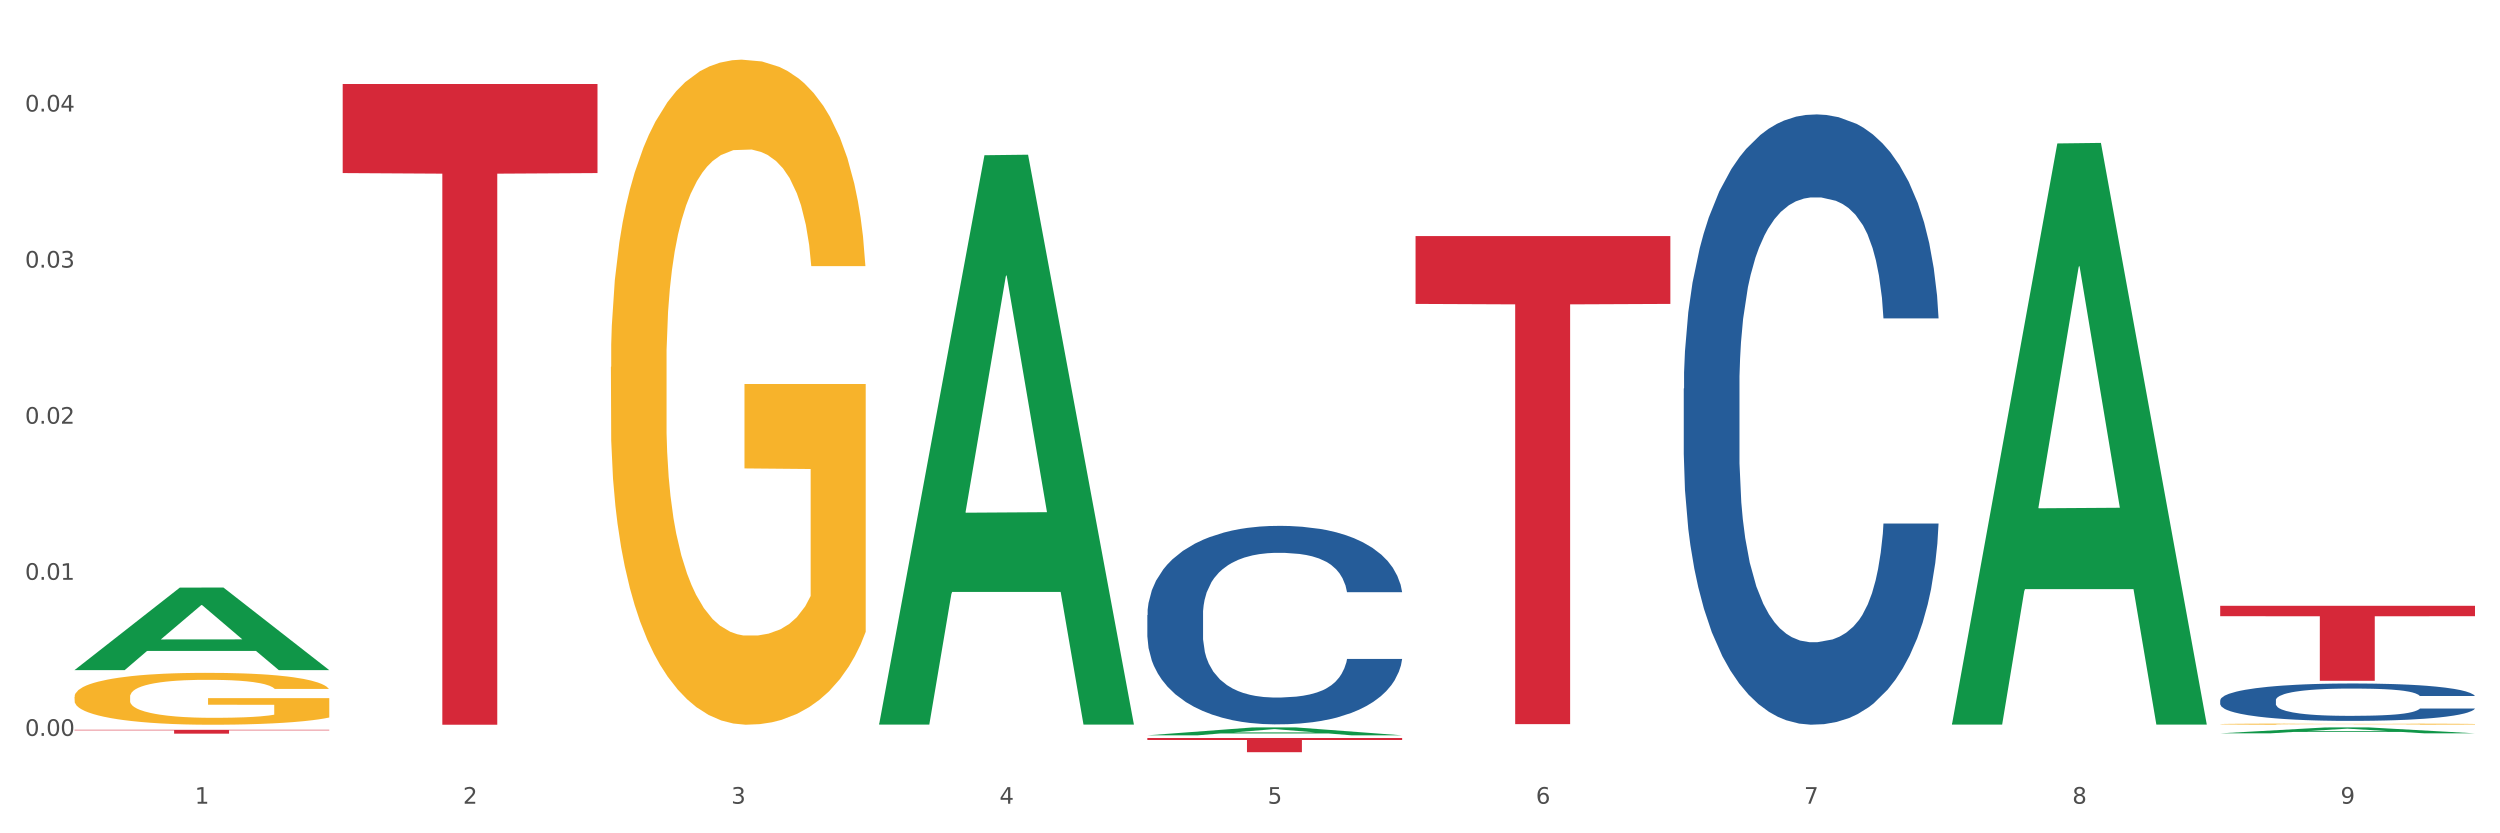 <?xml version="1.0" encoding="utf-8" standalone="no"?>
<!DOCTYPE svg PUBLIC "-//W3C//DTD SVG 1.1//EN"
  "http://www.w3.org/Graphics/SVG/1.1/DTD/svg11.dtd">
<svg xmlns:xlink="http://www.w3.org/1999/xlink" width="1080pt" height="360pt" viewBox="0 0 1080 360" xmlns="http://www.w3.org/2000/svg" version="1.1">
 <rect x="0" y="0" width="1080" height="360" fill="#333333" stroke="none"/>
 <defs>
  <style type="text/css">*{stroke-linejoin: round; stroke-linecap: butt}</style>
 </defs>
 <g id="figure_1">
  <g id="patch_1">
   <path d="M 0 360 
L 1080 360 
L 1080 0 
L 0 0 
z
" style="fill: #ffffff; stroke: #ffffff; stroke-linejoin: miter"/>
  </g>
  <g id="axes_1">
   <g id="matplotlib.axis_1">
    <g id="xtick_1">
     <g id="text_1">
      <!-- 1 -->
      <g style="fill: #4d4d4d" transform="translate(84.159 347.204) scale(0.096 -0.096)">
       <defs>
        <path id="DejaVuSans-31" d="M 794 531 
L 1825 531 
L 1825 4091 
L 703 3866 
L 703 4441 
L 1819 4666 
L 2450 4666 
L 2450 531 
L 3481 531 
L 3481 0 
L 794 0 
L 794 531 
z
" transform="scale(0.016)"/>
       </defs>
       <use xlink:href="#DejaVuSans-31"/>
      </g>
     </g>
    </g>
    <g id="xtick_2">
     <g id="text_2">
      <!-- 2 -->
      <g style="fill: #4d4d4d" transform="translate(200.027 347.204) scale(0.096 -0.096)">
       <defs>
        <path id="DejaVuSans-32" d="M 1228 531 
L 3431 531 
L 3431 0 
L 469 0 
L 469 531 
Q 828 903 1448 1529 
Q 2069 2156 2228 2338 
Q 2531 2678 2651 2914 
Q 2772 3150 2772 3378 
Q 2772 3750 2511 3984 
Q 2250 4219 1831 4219 
Q 1534 4219 1204 4116 
Q 875 4013 500 3803 
L 500 4441 
Q 881 4594 1212 4672 
Q 1544 4750 1819 4750 
Q 2544 4750 2975 4387 
Q 3406 4025 3406 3419 
Q 3406 3131 3298 2873 
Q 3191 2616 2906 2266 
Q 2828 2175 2409 1742 
Q 1991 1309 1228 531 
z
" transform="scale(0.016)"/>
       </defs>
       <use xlink:href="#DejaVuSans-32"/>
      </g>
     </g>
    </g>
    <g id="xtick_3">
     <g id="text_3">
      <!-- 3 -->
      <g style="fill: #4d4d4d" transform="translate(315.896 347.204) scale(0.096 -0.096)">
       <defs>
        <path id="DejaVuSans-33" d="M 2597 2516 
Q 3050 2419 3304 2112 
Q 3559 1806 3559 1356 
Q 3559 666 3084 287 
Q 2609 -91 1734 -91 
Q 1441 -91 1130 -33 
Q 819 25 488 141 
L 488 750 
Q 750 597 1062 519 
Q 1375 441 1716 441 
Q 2309 441 2620 675 
Q 2931 909 2931 1356 
Q 2931 1769 2642 2001 
Q 2353 2234 1838 2234 
L 1294 2234 
L 1294 2753 
L 1863 2753 
Q 2328 2753 2575 2939 
Q 2822 3125 2822 3475 
Q 2822 3834 2567 4026 
Q 2313 4219 1838 4219 
Q 1578 4219 1281 4162 
Q 984 4106 628 3988 
L 628 4550 
Q 988 4650 1302 4700 
Q 1616 4750 1894 4750 
Q 2613 4750 3031 4423 
Q 3450 4097 3450 3541 
Q 3450 3153 3228 2886 
Q 3006 2619 2597 2516 
z
" transform="scale(0.016)"/>
       </defs>
       <use xlink:href="#DejaVuSans-33"/>
      </g>
     </g>
    </g>
    <g id="xtick_4">
     <g id="text_4">
      <!-- 4 -->
      <g style="fill: #4d4d4d" transform="translate(431.765 347.204) scale(0.096 -0.096)">
       <defs>
        <path id="DejaVuSans-34" d="M 2419 4116 
L 825 1625 
L 2419 1625 
L 2419 4116 
z
M 2253 4666 
L 3047 4666 
L 3047 1625 
L 3713 1625 
L 3713 1100 
L 3047 1100 
L 3047 0 
L 2419 0 
L 2419 1100 
L 313 1100 
L 313 1709 
L 2253 4666 
z
" transform="scale(0.016)"/>
       </defs>
       <use xlink:href="#DejaVuSans-34"/>
      </g>
     </g>
    </g>
    <g id="xtick_5">
     <g id="text_5">
      <!-- 5 -->
      <g style="fill: #4d4d4d" transform="translate(547.634 347.204) scale(0.096 -0.096)">
       <defs>
        <path id="DejaVuSans-35" d="M 691 4666 
L 3169 4666 
L 3169 4134 
L 1269 4134 
L 1269 2991 
Q 1406 3038 1543 3061 
Q 1681 3084 1819 3084 
Q 2600 3084 3056 2656 
Q 3513 2228 3513 1497 
Q 3513 744 3044 326 
Q 2575 -91 1722 -91 
Q 1428 -91 1123 -41 
Q 819 9 494 109 
L 494 744 
Q 775 591 1075 516 
Q 1375 441 1709 441 
Q 2250 441 2565 725 
Q 2881 1009 2881 1497 
Q 2881 1984 2565 2268 
Q 2250 2553 1709 2553 
Q 1456 2553 1204 2497 
Q 953 2441 691 2322 
L 691 4666 
z
" transform="scale(0.016)"/>
       </defs>
       <use xlink:href="#DejaVuSans-35"/>
      </g>
     </g>
    </g>
    <g id="xtick_6">
     <g id="text_6">
      <!-- 6 -->
      <g style="fill: #4d4d4d" transform="translate(663.502 347.204) scale(0.096 -0.096)">
       <defs>
        <path id="DejaVuSans-36" d="M 2113 2584 
Q 1688 2584 1439 2293 
Q 1191 2003 1191 1497 
Q 1191 994 1439 701 
Q 1688 409 2113 409 
Q 2538 409 2786 701 
Q 3034 994 3034 1497 
Q 3034 2003 2786 2293 
Q 2538 2584 2113 2584 
z
M 3366 4563 
L 3366 3988 
Q 3128 4100 2886 4159 
Q 2644 4219 2406 4219 
Q 1781 4219 1451 3797 
Q 1122 3375 1075 2522 
Q 1259 2794 1537 2939 
Q 1816 3084 2150 3084 
Q 2853 3084 3261 2657 
Q 3669 2231 3669 1497 
Q 3669 778 3244 343 
Q 2819 -91 2113 -91 
Q 1303 -91 875 529 
Q 447 1150 447 2328 
Q 447 3434 972 4092 
Q 1497 4750 2381 4750 
Q 2619 4750 2861 4703 
Q 3103 4656 3366 4563 
z
" transform="scale(0.016)"/>
       </defs>
       <use xlink:href="#DejaVuSans-36"/>
      </g>
     </g>
    </g>
    <g id="xtick_7">
     <g id="text_7">
      <!-- 7 -->
      <g style="fill: #4d4d4d" transform="translate(779.371 347.204) scale(0.096 -0.096)">
       <defs>
        <path id="DejaVuSans-37" d="M 525 4666 
L 3525 4666 
L 3525 4397 
L 1831 0 
L 1172 0 
L 2766 4134 
L 525 4134 
L 525 4666 
z
" transform="scale(0.016)"/>
       </defs>
       <use xlink:href="#DejaVuSans-37"/>
      </g>
     </g>
    </g>
    <g id="xtick_8">
     <g id="text_8">
      <!-- 8 -->
      <g style="fill: #4d4d4d" transform="translate(895.24 347.204) scale(0.096 -0.096)">
       <defs>
        <path id="DejaVuSans-38" d="M 2034 2216 
Q 1584 2216 1326 1975 
Q 1069 1734 1069 1313 
Q 1069 891 1326 650 
Q 1584 409 2034 409 
Q 2484 409 2743 651 
Q 3003 894 3003 1313 
Q 3003 1734 2745 1975 
Q 2488 2216 2034 2216 
z
M 1403 2484 
Q 997 2584 770 2862 
Q 544 3141 544 3541 
Q 544 4100 942 4425 
Q 1341 4750 2034 4750 
Q 2731 4750 3128 4425 
Q 3525 4100 3525 3541 
Q 3525 3141 3298 2862 
Q 3072 2584 2669 2484 
Q 3125 2378 3379 2068 
Q 3634 1759 3634 1313 
Q 3634 634 3220 271 
Q 2806 -91 2034 -91 
Q 1263 -91 848 271 
Q 434 634 434 1313 
Q 434 1759 690 2068 
Q 947 2378 1403 2484 
z
M 1172 3481 
Q 1172 3119 1398 2916 
Q 1625 2713 2034 2713 
Q 2441 2713 2670 2916 
Q 2900 3119 2900 3481 
Q 2900 3844 2670 4047 
Q 2441 4250 2034 4250 
Q 1625 4250 1398 4047 
Q 1172 3844 1172 3481 
z
" transform="scale(0.016)"/>
       </defs>
       <use xlink:href="#DejaVuSans-38"/>
      </g>
     </g>
    </g>
    <g id="xtick_9">
     <g id="text_9">
      <!-- 9 -->
      <g style="fill: #4d4d4d" transform="translate(1011.108 347.204) scale(0.096 -0.096)">
       <defs>
        <path id="DejaVuSans-39" d="M 703 97 
L 703 672 
Q 941 559 1184 500 
Q 1428 441 1663 441 
Q 2288 441 2617 861 
Q 2947 1281 2994 2138 
Q 2813 1869 2534 1725 
Q 2256 1581 1919 1581 
Q 1219 1581 811 2004 
Q 403 2428 403 3163 
Q 403 3881 828 4315 
Q 1253 4750 1959 4750 
Q 2769 4750 3195 4129 
Q 3622 3509 3622 2328 
Q 3622 1225 3098 567 
Q 2575 -91 1691 -91 
Q 1453 -91 1209 -44 
Q 966 3 703 97 
z
M 1959 2075 
Q 2384 2075 2632 2365 
Q 2881 2656 2881 3163 
Q 2881 3666 2632 3958 
Q 2384 4250 1959 4250 
Q 1534 4250 1286 3958 
Q 1038 3666 1038 3163 
Q 1038 2656 1286 2365 
Q 1534 2075 1959 2075 
z
" transform="scale(0.016)"/>
       </defs>
       <use xlink:href="#DejaVuSans-39"/>
      </g>
     </g>
    </g>
    <g id="xtick_10"/>
    <g id="xtick_11"/>
    <g id="xtick_12"/>
    <g id="xtick_13"/>
    <g id="xtick_14"/>
    <g id="xtick_15"/>
    <g id="xtick_16"/>
    <g id="xtick_17"/>
   </g>
   <g id="matplotlib.axis_2">
    <g id="ytick_1">
     <g id="text_10">
      <!-- 0.00 -->
      <g style="fill: #4d4d4d" transform="translate(10.8 317.896) scale(0.096 -0.096)">
       <defs>
        <path id="DejaVuSans-30" d="M 2034 4250 
Q 1547 4250 1301 3770 
Q 1056 3291 1056 2328 
Q 1056 1369 1301 889 
Q 1547 409 2034 409 
Q 2525 409 2770 889 
Q 3016 1369 3016 2328 
Q 3016 3291 2770 3770 
Q 2525 4250 2034 4250 
z
M 2034 4750 
Q 2819 4750 3233 4129 
Q 3647 3509 3647 2328 
Q 3647 1150 3233 529 
Q 2819 -91 2034 -91 
Q 1250 -91 836 529 
Q 422 1150 422 2328 
Q 422 3509 836 4129 
Q 1250 4750 2034 4750 
z
" transform="scale(0.016)"/>
        <path id="DejaVuSans-2e" d="M 684 794 
L 1344 794 
L 1344 0 
L 684 0 
L 684 794 
z
" transform="scale(0.016)"/>
       </defs>
       <use xlink:href="#DejaVuSans-30"/>
       <use xlink:href="#DejaVuSans-2e" transform="translate(63.623 0)"/>
       <use xlink:href="#DejaVuSans-30" transform="translate(95.41 0)"/>
       <use xlink:href="#DejaVuSans-30" transform="translate(159.033 0)"/>
      </g>
     </g>
    </g>
    <g id="ytick_2">
     <g id="text_11">
      <!-- 0.01 -->
      <g style="fill: #4d4d4d" transform="translate(10.8 250.469) scale(0.096 -0.096)">
       <use xlink:href="#DejaVuSans-30"/>
       <use xlink:href="#DejaVuSans-2e" transform="translate(63.623 0)"/>
       <use xlink:href="#DejaVuSans-30" transform="translate(95.41 0)"/>
       <use xlink:href="#DejaVuSans-31" transform="translate(159.033 0)"/>
      </g>
     </g>
    </g>
    <g id="ytick_3">
     <g id="text_12">
      <!-- 0.02 -->
      <g style="fill: #4d4d4d" transform="translate(10.8 183.042) scale(0.096 -0.096)">
       <use xlink:href="#DejaVuSans-30"/>
       <use xlink:href="#DejaVuSans-2e" transform="translate(63.623 0)"/>
       <use xlink:href="#DejaVuSans-30" transform="translate(95.41 0)"/>
       <use xlink:href="#DejaVuSans-32" transform="translate(159.033 0)"/>
      </g>
     </g>
    </g>
    <g id="ytick_4">
     <g id="text_13">
      <!-- 0.03 -->
      <g style="fill: #4d4d4d" transform="translate(10.8 115.615) scale(0.096 -0.096)">
       <use xlink:href="#DejaVuSans-30"/>
       <use xlink:href="#DejaVuSans-2e" transform="translate(63.623 0)"/>
       <use xlink:href="#DejaVuSans-30" transform="translate(95.41 0)"/>
       <use xlink:href="#DejaVuSans-33" transform="translate(159.033 0)"/>
      </g>
     </g>
    </g>
    <g id="ytick_5">
     <g id="text_14">
      <!-- 0.04 -->
      <g style="fill: #4d4d4d" transform="translate(10.8 48.188) scale(0.096 -0.096)">
       <use xlink:href="#DejaVuSans-30"/>
       <use xlink:href="#DejaVuSans-2e" transform="translate(63.623 0)"/>
       <use xlink:href="#DejaVuSans-30" transform="translate(95.41 0)"/>
       <use xlink:href="#DejaVuSans-34" transform="translate(159.033 0)"/>
      </g>
     </g>
    </g>
    <g id="ytick_6"/>
    <g id="ytick_7"/>
    <g id="ytick_8"/>
    <g id="ytick_9"/>
   </g>
   <g id="PolyCollection_1">
    <path d="M 32.175 289.443 
L 32.288 289.41 
L 77.68 253.846 
L 96.518 253.812 
L 142.25 289.51 
L 120.462 289.51 
L 110.589 281.197 
L 63.722 281.197 
L 63.382 281.332 
L 53.85 289.51 
L 32.175 289.51 
L 32.175 289.443 
L 69.623 276.237 
L 104.689 276.203 
L 87.326 261.421 
L 87.099 261.354 
L 86.872 261.455 
L 69.51 276.203 
L 69.623 276.237 
L 32.175 289.443 
z
" clip-path="url(#pe860dcde4c)" style="fill: #109648"/>
    <path d="M 959.125 302.527 
L 959.255 302.512 
L 959.255 302.099 
L 959.645 301.538 
L 961.076 300.505 
L 962.898 299.722 
L 966.021 298.807 
L 967.712 298.423 
L 969.924 297.995 
L 974.478 297.302 
L 979.683 296.711 
L 983.326 296.386 
L 986.058 296.18 
L 992.173 295.811 
L 995.686 295.648 
L 999.33 295.515 
L 1002.452 295.427 
L 1007.657 295.324 
L 1011.82 295.279 
L 1016.635 295.264 
L 1020.668 295.279 
L 1026.003 295.338 
L 1033.809 295.515 
L 1036.802 295.619 
L 1040.835 295.796 
L 1044.999 296.032 
L 1048.382 296.268 
L 1052.285 296.608 
L 1056.319 297.051 
L 1060.222 297.612 
L 1062.955 298.128 
L 1065.167 298.674 
L 1067.118 299.339 
L 1068.549 300.062 
L 1069.2 300.667 
L 1045.389 300.667 
L 1044.739 300.121 
L 1043.438 299.531 
L 1042.137 299.132 
L 1040.705 298.807 
L 1038.493 298.438 
L 1036.542 298.202 
L 1033.289 297.922 
L 1030.296 297.744 
L 1027.824 297.641 
L 1024.832 297.553 
L 1018.456 297.464 
L 1013.902 297.464 
L 1011.04 297.493 
L 1007.527 297.567 
L 1004.534 297.671 
L 1001.021 297.848 
L 998.289 298.04 
L 995.556 298.291 
L 993.995 298.468 
L 991.653 298.793 
L 990.092 299.058 
L 988.01 299.516 
L 986.839 299.841 
L 984.757 300.682 
L 983.846 301.302 
L 983.456 301.73 
L 983.196 302.202 
L 983.196 304.505 
L 983.976 305.539 
L 984.627 305.981 
L 985.668 306.483 
L 987.619 307.133 
L 990.482 307.768 
L 993.474 308.225 
L 995.947 308.506 
L 998.289 308.712 
L 1000.631 308.875 
L 1003.493 309.022 
L 1005.835 309.111 
L 1009.348 309.199 
L 1013.512 309.244 
L 1016.765 309.244 
L 1023.4 309.17 
L 1026.393 309.096 
L 1029.255 308.993 
L 1032.378 308.83 
L 1034.85 308.653 
L 1036.282 308.52 
L 1038.624 308.24 
L 1040.445 307.945 
L 1042.006 307.605 
L 1043.047 307.31 
L 1044.218 306.867 
L 1045.129 306.365 
L 1045.389 306.1 
L 1069.2 306.1 
L 1068.68 306.631 
L 1067.769 307.148 
L 1065.947 307.841 
L 1064.516 308.24 
L 1062.304 308.727 
L 1059.962 309.14 
L 1056.709 309.598 
L 1053.717 309.938 
L 1050.594 310.233 
L 1047.211 310.498 
L 1041.096 310.868 
L 1038.884 310.971 
L 1034.2 311.148 
L 1030.557 311.251 
L 1025.222 311.355 
L 1019.757 311.414 
L 1014.032 311.428 
L 1008.958 311.399 
L 1003.363 311.31 
L 999.85 311.222 
L 995.947 311.089 
L 991.393 310.882 
L 987.099 310.631 
L 983.065 310.336 
L 979.292 309.997 
L 975.779 309.613 
L 971.225 308.978 
L 967.842 308.358 
L 965.37 307.782 
L 963.679 307.295 
L 961.987 306.675 
L 961.076 306.247 
L 959.645 305.214 
L 959.125 304.254 
L 959.125 302.527 
z
" clip-path="url(#pe860dcde4c)" style="fill: #255c99"/>
    <path d="M 727.387 167.885 
L 727.517 167.644 
L 727.517 160.902 
L 727.908 151.752 
L 729.339 134.898 
L 731.161 122.136 
L 734.283 107.208 
L 735.975 100.947 
L 738.187 93.965 
L 742.741 82.648 
L 747.945 73.017 
L 751.588 67.719 
L 754.321 64.348 
L 760.436 58.329 
L 763.949 55.68 
L 767.592 53.513 
L 770.715 52.069 
L 775.919 50.383 
L 780.083 49.661 
L 784.897 49.42 
L 788.931 49.661 
L 794.265 50.624 
L 802.072 53.513 
L 805.065 55.199 
L 809.098 58.088 
L 813.262 61.941 
L 816.645 65.793 
L 820.548 71.331 
L 824.581 78.555 
L 828.485 87.704 
L 831.217 96.132 
L 833.429 105.041 
L 835.381 115.876 
L 836.812 127.674 
L 837.463 137.546 
L 813.652 137.546 
L 813.001 128.637 
L 811.7 119.006 
L 810.399 112.505 
L 808.968 107.208 
L 806.756 101.188 
L 804.804 97.336 
L 801.551 92.761 
L 798.559 89.871 
L 796.087 88.186 
L 793.094 86.741 
L 786.719 85.296 
L 782.165 85.296 
L 779.302 85.778 
L 775.789 86.982 
L 772.797 88.667 
L 769.284 91.557 
L 766.551 94.687 
L 763.819 98.78 
L 762.257 101.67 
L 759.915 106.967 
L 758.354 111.301 
L 756.272 118.765 
L 755.101 124.062 
L 753.019 137.787 
L 752.109 147.9 
L 751.718 154.882 
L 751.458 162.587 
L 751.458 200.149 
L 752.239 217.004 
L 752.889 224.228 
L 753.93 232.414 
L 755.882 243.009 
L 758.744 253.362 
L 761.737 260.827 
L 764.209 265.401 
L 766.551 268.772 
L 768.893 271.421 
L 771.756 273.829 
L 774.098 275.273 
L 777.611 276.718 
L 781.774 277.44 
L 785.027 277.44 
L 791.663 276.237 
L 794.656 275.033 
L 797.518 273.347 
L 800.641 270.699 
L 803.113 267.809 
L 804.544 265.642 
L 806.886 261.067 
L 808.708 256.252 
L 810.269 250.714 
L 811.31 245.898 
L 812.481 238.675 
L 813.392 230.488 
L 813.652 226.154 
L 837.463 226.154 
L 836.942 234.822 
L 836.031 243.249 
L 834.21 254.566 
L 832.779 261.067 
L 830.567 269.013 
L 828.225 275.755 
L 824.972 283.219 
L 821.979 288.757 
L 818.856 293.573 
L 815.474 297.907 
L 809.358 303.926 
L 807.146 305.612 
L 802.462 308.501 
L 798.819 310.187 
L 793.485 311.872 
L 788.02 312.835 
L 782.295 313.076 
L 777.22 312.595 
L 771.626 311.15 
L 768.113 309.705 
L 764.209 307.538 
L 759.655 304.167 
L 755.362 300.074 
L 751.328 295.258 
L 747.555 289.72 
L 744.042 283.46 
L 739.488 273.106 
L 736.105 262.994 
L 733.633 253.603 
L 731.941 245.657 
L 730.25 235.544 
L 729.339 228.562 
L 727.908 211.707 
L 727.387 196.056 
L 727.387 167.885 
z
" clip-path="url(#pe860dcde4c)" style="fill: #255c99"/>
    <path d="M 495.65 265.701 
L 495.78 265.623 
L 495.78 263.429 
L 496.17 260.453 
L 497.602 254.97 
L 499.423 250.819 
L 502.546 245.963 
L 504.237 243.926 
L 506.449 241.655 
L 511.003 237.973 
L 516.208 234.84 
L 519.851 233.117 
L 522.583 232.021 
L 528.698 230.063 
L 532.212 229.201 
L 535.855 228.496 
L 538.977 228.026 
L 544.182 227.478 
L 548.345 227.243 
L 553.16 227.165 
L 557.193 227.243 
L 562.528 227.556 
L 570.335 228.496 
L 573.327 229.044 
L 577.361 229.984 
L 581.524 231.237 
L 584.907 232.491 
L 588.81 234.292 
L 592.844 236.642 
L 596.747 239.618 
L 599.48 242.36 
L 601.692 245.258 
L 603.643 248.782 
L 605.075 252.62 
L 605.725 255.832 
L 581.915 255.832 
L 581.264 252.934 
L 579.963 249.801 
L 578.662 247.686 
L 577.23 245.963 
L 575.019 244.005 
L 573.067 242.751 
L 569.814 241.263 
L 566.821 240.323 
L 564.349 239.775 
L 561.357 239.305 
L 554.981 238.835 
L 550.427 238.835 
L 547.565 238.992 
L 544.052 239.383 
L 541.059 239.932 
L 537.546 240.872 
L 534.814 241.89 
L 532.081 243.221 
L 530.52 244.161 
L 528.178 245.884 
L 526.617 247.294 
L 524.535 249.722 
L 523.364 251.446 
L 521.282 255.91 
L 520.371 259.2 
L 519.981 261.471 
L 519.721 263.978 
L 519.721 276.197 
L 520.501 281.679 
L 521.152 284.029 
L 522.193 286.692 
L 524.145 290.139 
L 527.007 293.507 
L 530 295.935 
L 532.472 297.423 
L 534.814 298.519 
L 537.156 299.381 
L 540.018 300.164 
L 542.36 300.634 
L 545.873 301.104 
L 550.037 301.339 
L 553.29 301.339 
L 559.925 300.948 
L 562.918 300.556 
L 565.781 300.008 
L 568.903 299.146 
L 571.375 298.206 
L 572.807 297.501 
L 575.149 296.013 
L 576.97 294.447 
L 578.532 292.645 
L 579.573 291.078 
L 580.744 288.729 
L 581.654 286.066 
L 581.915 284.656 
L 605.725 284.656 
L 605.205 287.475 
L 604.294 290.217 
L 602.472 293.898 
L 601.041 296.013 
L 598.829 298.598 
L 596.487 300.791 
L 593.234 303.219 
L 590.242 305.021 
L 587.119 306.587 
L 583.736 307.997 
L 577.621 309.955 
L 575.409 310.503 
L 570.725 311.443 
L 567.082 311.992 
L 561.747 312.54 
L 556.282 312.853 
L 550.557 312.931 
L 545.483 312.775 
L 539.888 312.305 
L 536.375 311.835 
L 532.472 311.13 
L 527.918 310.033 
L 523.624 308.702 
L 519.591 307.135 
L 515.817 305.334 
L 512.304 303.297 
L 507.75 299.929 
L 504.367 296.64 
L 501.895 293.585 
L 500.204 291 
L 498.512 287.71 
L 497.602 285.439 
L 496.17 279.956 
L 495.65 274.865 
L 495.65 265.701 
z
" clip-path="url(#pe860dcde4c)" style="fill: #255c99"/>
    <path d="M 32.175 315.264 
L 142.25 315.264 
L 142.25 315.496 
L 98.951 315.497 
L 98.951 316.934 
L 75.214 316.934 
L 75.214 315.497 
L 32.175 315.496 
L 32.175 315.265 
L 32.175 315.264 
z
" clip-path="url(#pe860dcde4c)" style="fill: #d62839"/>
    <path d="M 148.044 36.302 
L 258.119 36.302 
L 258.119 74.766 
L 214.819 75.026 
L 214.819 313.087 
L 191.083 313.087 
L 191.083 75.026 
L 148.044 74.766 
L 148.044 36.562 
L 148.044 36.302 
z
" clip-path="url(#pe860dcde4c)" style="fill: #d62839"/>
    <path d="M 32.175 301.029 
L 32.305 301.009 
L 32.305 300.271 
L 32.565 299.636 
L 33.864 298.1 
L 35.814 296.83 
L 37.243 296.154 
L 38.673 295.601 
L 40.362 295.048 
L 42.442 294.474 
L 46.211 293.634 
L 48.55 293.204 
L 51.409 292.754 
L 56.607 292.098 
L 60.376 291.729 
L 64.275 291.422 
L 70.643 291.053 
L 74.802 290.889 
L 79.22 290.767 
L 84.548 290.685 
L 88.577 290.664 
L 97.414 290.726 
L 104.952 290.91 
L 108.591 291.053 
L 113.269 291.299 
L 115.739 291.463 
L 119.767 291.791 
L 123.926 292.221 
L 126.785 292.59 
L 131.074 293.286 
L 134.323 293.983 
L 137.312 294.843 
L 138.871 295.437 
L 140.041 295.99 
L 141.081 296.625 
L 142.12 297.629 
L 118.728 297.629 
L 117.818 296.912 
L 116.388 296.236 
L 114.309 295.58 
L 112.49 295.171 
L 109.371 294.659 
L 106.512 294.331 
L 103.522 294.085 
L 99.884 293.88 
L 97.025 293.778 
L 92.996 293.696 
L 85.068 293.716 
L 79.74 293.88 
L 76.101 294.085 
L 73.762 294.269 
L 71.683 294.474 
L 69.343 294.761 
L 66.614 295.191 
L 64.665 295.58 
L 62.715 296.072 
L 61.156 296.564 
L 59.726 297.137 
L 58.557 297.752 
L 57.647 298.387 
L 56.867 299.165 
L 56.217 300.456 
L 56.217 303.262 
L 56.477 303.897 
L 57.127 304.737 
L 57.907 305.372 
L 59.206 306.13 
L 60.376 306.642 
L 62.585 307.38 
L 65.055 307.994 
L 67.004 308.383 
L 68.953 308.711 
L 72.332 309.162 
L 76.101 309.53 
L 79.35 309.756 
L 83.769 309.961 
L 86.758 310.043 
L 89.357 310.084 
L 95.725 310.084 
L 100.274 310.022 
L 105.342 309.879 
L 109.241 309.694 
L 112.49 309.469 
L 116.129 309.1 
L 118.468 308.752 
L 118.468 304.471 
L 89.877 304.45 
L 89.877 301.603 
L 142.25 301.603 
L 142.25 309.961 
L 140.041 310.391 
L 137.572 310.78 
L 134.973 311.128 
L 131.074 311.558 
L 126.395 311.968 
L 122.237 312.255 
L 117.818 312.501 
L 112.62 312.726 
L 105.862 312.931 
L 101.703 313.013 
L 96.505 313.074 
L 90.397 313.095 
L 85.068 313.054 
L 79.87 312.951 
L 74.412 312.767 
L 69.083 312.501 
L 65.055 312.234 
L 61.026 311.907 
L 56.737 311.476 
L 53.358 311.067 
L 50.759 310.698 
L 47.9 310.227 
L 44.781 309.612 
L 42.442 309.059 
L 40.362 308.486 
L 38.153 307.748 
L 36.594 307.113 
L 35.034 306.314 
L 34.124 305.72 
L 33.085 304.799 
L 32.305 303.508 
L 32.175 301.029 
z
" clip-path="url(#pe860dcde4c)" style="fill: #f7b32b"/>
    <path d="M 495.65 318.82 
L 605.725 318.82 
L 605.725 319.672 
L 562.425 319.678 
L 562.425 324.95 
L 538.689 324.95 
L 538.689 319.678 
L 495.65 319.672 
L 495.65 318.826 
L 495.65 318.82 
z
" clip-path="url(#pe860dcde4c)" style="fill: #d62839"/>
    <path d="M 611.519 101.989 
L 721.594 101.989 
L 721.594 131.288 
L 678.294 131.486 
L 678.294 312.821 
L 654.557 312.821 
L 654.557 131.486 
L 611.519 131.288 
L 611.519 102.187 
L 611.519 101.989 
z
" clip-path="url(#pe860dcde4c)" style="fill: #d62839"/>
    <path d="M 959.125 261.694 
L 1069.2 261.694 
L 1069.2 266.199 
L 1025.9 266.229 
L 1025.9 294.111 
L 1002.164 294.111 
L 1002.164 266.229 
L 959.125 266.199 
L 959.125 261.724 
L 959.125 261.694 
z
" clip-path="url(#pe860dcde4c)" style="fill: #d62839"/>
    <path d="M 959.125 312.819 
L 959.255 312.819 
L 959.255 312.802 
L 959.515 312.787 
L 960.814 312.752 
L 962.764 312.723 
L 964.193 312.708 
L 965.623 312.695 
L 967.312 312.683 
L 969.391 312.669 
L 973.16 312.65 
L 975.5 312.64 
L 978.359 312.63 
L 983.557 312.615 
L 987.326 312.607 
L 991.225 312.6 
L 997.593 312.591 
L 1001.751 312.588 
L 1006.17 312.585 
L 1011.498 312.583 
L 1015.527 312.582 
L 1024.364 312.584 
L 1031.902 312.588 
L 1035.541 312.591 
L 1040.219 312.597 
L 1042.688 312.601 
L 1046.717 312.608 
L 1050.876 312.618 
L 1053.735 312.626 
L 1058.024 312.642 
L 1061.273 312.658 
L 1064.262 312.678 
L 1065.821 312.691 
L 1066.991 312.704 
L 1068.03 312.719 
L 1069.07 312.742 
L 1045.677 312.742 
L 1044.768 312.725 
L 1043.338 312.71 
L 1041.259 312.695 
L 1039.439 312.685 
L 1036.32 312.674 
L 1033.461 312.666 
L 1030.472 312.661 
L 1026.833 312.656 
L 1023.974 312.654 
L 1019.946 312.652 
L 1012.018 312.652 
L 1006.69 312.656 
L 1003.051 312.661 
L 1000.712 312.665 
L 998.632 312.669 
L 996.293 312.676 
L 993.564 312.686 
L 991.614 312.695 
L 989.665 312.706 
L 988.106 312.717 
L 986.676 312.73 
L 985.506 312.744 
L 984.597 312.759 
L 983.817 312.777 
L 983.167 312.806 
L 983.167 312.87 
L 983.427 312.885 
L 984.077 312.904 
L 984.857 312.918 
L 986.156 312.936 
L 987.326 312.947 
L 989.535 312.964 
L 992.004 312.978 
L 993.954 312.987 
L 995.903 312.995 
L 999.282 313.005 
L 1003.051 313.013 
L 1006.3 313.019 
L 1010.718 313.023 
L 1013.708 313.025 
L 1016.307 313.026 
L 1022.675 313.026 
L 1027.223 313.025 
L 1032.292 313.021 
L 1036.19 313.017 
L 1039.439 313.012 
L 1043.078 313.004 
L 1045.418 312.996 
L 1045.418 312.898 
L 1016.827 312.897 
L 1016.827 312.832 
L 1069.2 312.832 
L 1069.2 313.023 
L 1066.991 313.033 
L 1064.521 313.042 
L 1061.922 313.05 
L 1058.024 313.06 
L 1053.345 313.069 
L 1049.186 313.076 
L 1044.768 313.081 
L 1039.569 313.086 
L 1032.811 313.091 
L 1028.653 313.093 
L 1023.454 313.094 
L 1017.346 313.095 
L 1012.018 313.094 
L 1006.82 313.092 
L 1001.361 313.087 
L 996.033 313.081 
L 992.004 313.075 
L 987.976 313.068 
L 983.687 313.058 
L 980.308 313.048 
L 977.709 313.04 
L 974.85 313.029 
L 971.731 313.015 
L 969.391 313.003 
L 967.312 312.99 
L 965.103 312.973 
L 963.543 312.958 
L 961.984 312.94 
L 961.074 312.926 
L 960.034 312.905 
L 959.255 312.876 
L 959.125 312.819 
z
" clip-path="url(#pe860dcde4c)" style="fill: #f7b32b"/>
    <path d="M 263.912 158.534 
L 264.042 158.272 
L 264.042 148.825 
L 264.302 140.691 
L 265.602 121.011 
L 267.551 104.742 
L 268.981 96.083 
L 270.41 88.998 
L 272.1 81.913 
L 274.179 74.566 
L 277.948 63.808 
L 280.287 58.297 
L 283.146 52.524 
L 288.345 44.127 
L 292.114 39.404 
L 296.012 35.468 
L 302.38 30.745 
L 306.539 28.646 
L 310.958 27.072 
L 316.286 26.022 
L 320.315 25.759 
L 329.152 26.547 
L 336.689 28.908 
L 340.328 30.745 
L 345.007 33.894 
L 347.476 35.993 
L 351.505 40.191 
L 355.663 45.702 
L 358.523 50.425 
L 362.811 59.347 
L 366.06 68.268 
L 369.049 79.289 
L 370.609 86.899 
L 371.778 93.984 
L 372.818 102.118 
L 373.858 114.976 
L 350.465 114.976 
L 349.555 105.792 
L 348.126 97.132 
L 346.047 88.736 
L 344.227 83.488 
L 341.108 76.928 
L 338.249 72.729 
L 335.26 69.58 
L 331.621 66.956 
L 328.762 65.644 
L 324.733 64.595 
L 316.806 64.857 
L 311.477 66.956 
L 307.839 69.58 
L 305.499 71.942 
L 303.42 74.566 
L 301.081 78.24 
L 298.352 83.75 
L 296.402 88.736 
L 294.453 95.033 
L 292.893 101.331 
L 291.464 108.678 
L 290.294 116.55 
L 289.384 124.684 
L 288.605 134.656 
L 287.955 151.187 
L 287.955 187.136 
L 288.215 195.27 
L 288.865 206.028 
L 289.644 214.163 
L 290.944 223.872 
L 292.114 230.432 
L 294.323 239.878 
L 296.792 247.75 
L 298.741 252.736 
L 300.691 256.934 
L 304.07 262.707 
L 307.839 267.43 
L 311.088 270.316 
L 315.506 272.94 
L 318.495 273.99 
L 321.094 274.515 
L 327.462 274.515 
L 332.011 273.728 
L 337.079 271.891 
L 340.978 269.529 
L 344.227 266.643 
L 347.866 261.92 
L 350.205 257.459 
L 350.205 202.617 
L 321.614 202.355 
L 321.614 165.881 
L 373.988 165.881 
L 373.988 272.94 
L 371.778 278.451 
L 369.309 283.436 
L 366.71 287.897 
L 362.811 293.408 
L 358.133 298.656 
L 353.974 302.329 
L 349.555 305.478 
L 344.357 308.364 
L 337.599 310.988 
L 333.44 312.038 
L 328.242 312.825 
L 322.134 313.088 
L 316.806 312.563 
L 311.607 311.251 
L 306.149 308.889 
L 300.821 305.478 
L 296.792 302.067 
L 292.763 297.868 
L 288.475 292.358 
L 285.096 287.11 
L 282.497 282.387 
L 279.637 276.352 
L 276.518 268.48 
L 274.179 261.395 
L 272.1 254.048 
L 269.891 244.601 
L 268.331 236.467 
L 266.772 226.233 
L 265.862 218.624 
L 264.822 206.816 
L 264.042 190.284 
L 263.912 158.534 
z
" clip-path="url(#pe860dcde4c)" style="fill: #f7b32b"/>
    <path d="M 379.781 312.574 
L 379.895 312.343 
L 425.286 67.06 
L 444.124 66.828 
L 489.856 313.036 
L 468.068 313.036 
L 458.196 255.703 
L 411.328 255.703 
L 410.988 256.628 
L 401.456 313.036 
L 379.781 313.036 
L 379.781 312.574 
L 417.229 221.489 
L 452.295 221.257 
L 434.932 119.307 
L 434.705 118.844 
L 434.478 119.538 
L 417.116 221.257 
L 417.229 221.489 
L 379.781 312.574 
z
" clip-path="url(#pe860dcde4c)" style="fill: #109648"/>
    <path d="M 495.65 317.66 
L 495.763 317.657 
L 541.155 314.252 
L 559.993 314.249 
L 605.725 317.666 
L 583.937 317.666 
L 574.064 316.87 
L 527.197 316.87 
L 526.857 316.883 
L 517.324 317.666 
L 495.65 317.666 
L 495.65 317.66 
L 533.098 316.396 
L 568.163 316.392 
L 550.801 314.977 
L 550.574 314.971 
L 550.347 314.98 
L 532.985 316.392 
L 533.098 316.396 
L 495.65 317.66 
z
" clip-path="url(#pe860dcde4c)" style="fill: #109648"/>
    <path d="M 843.256 312.544 
L 843.369 312.308 
L 888.761 61.967 
L 907.599 61.731 
L 953.331 313.016 
L 931.543 313.016 
L 921.67 254.5 
L 874.803 254.5 
L 874.463 255.444 
L 864.931 313.016 
L 843.256 313.016 
L 843.256 312.544 
L 880.704 219.58 
L 915.77 219.344 
L 898.407 115.291 
L 898.18 114.819 
L 897.953 115.527 
L 880.591 219.344 
L 880.704 219.58 
L 843.256 312.544 
z
" clip-path="url(#pe860dcde4c)" style="fill: #109648"/>
    <path d="M 959.125 316.797 
L 959.238 316.795 
L 1004.63 314.251 
L 1023.468 314.249 
L 1069.2 316.802 
L 1047.412 316.802 
L 1037.539 316.208 
L 990.672 316.208 
L 990.332 316.217 
L 980.799 316.802 
L 959.125 316.802 
L 959.125 316.797 
L 996.573 315.853 
L 1031.638 315.85 
L 1014.276 314.793 
L 1014.049 314.788 
L 1013.822 314.795 
L 996.46 315.85 
L 996.573 315.853 
L 959.125 316.797 
z
" clip-path="url(#pe860dcde4c)" style="fill: #109648"/>
   </g>
  </g>
 </g>
 <defs>
  <clipPath id="pe860dcde4c">
   <rect x="32.175" y="10.8" width="1037.025" height="329.109"/>
  </clipPath>
 </defs>
</svg>
